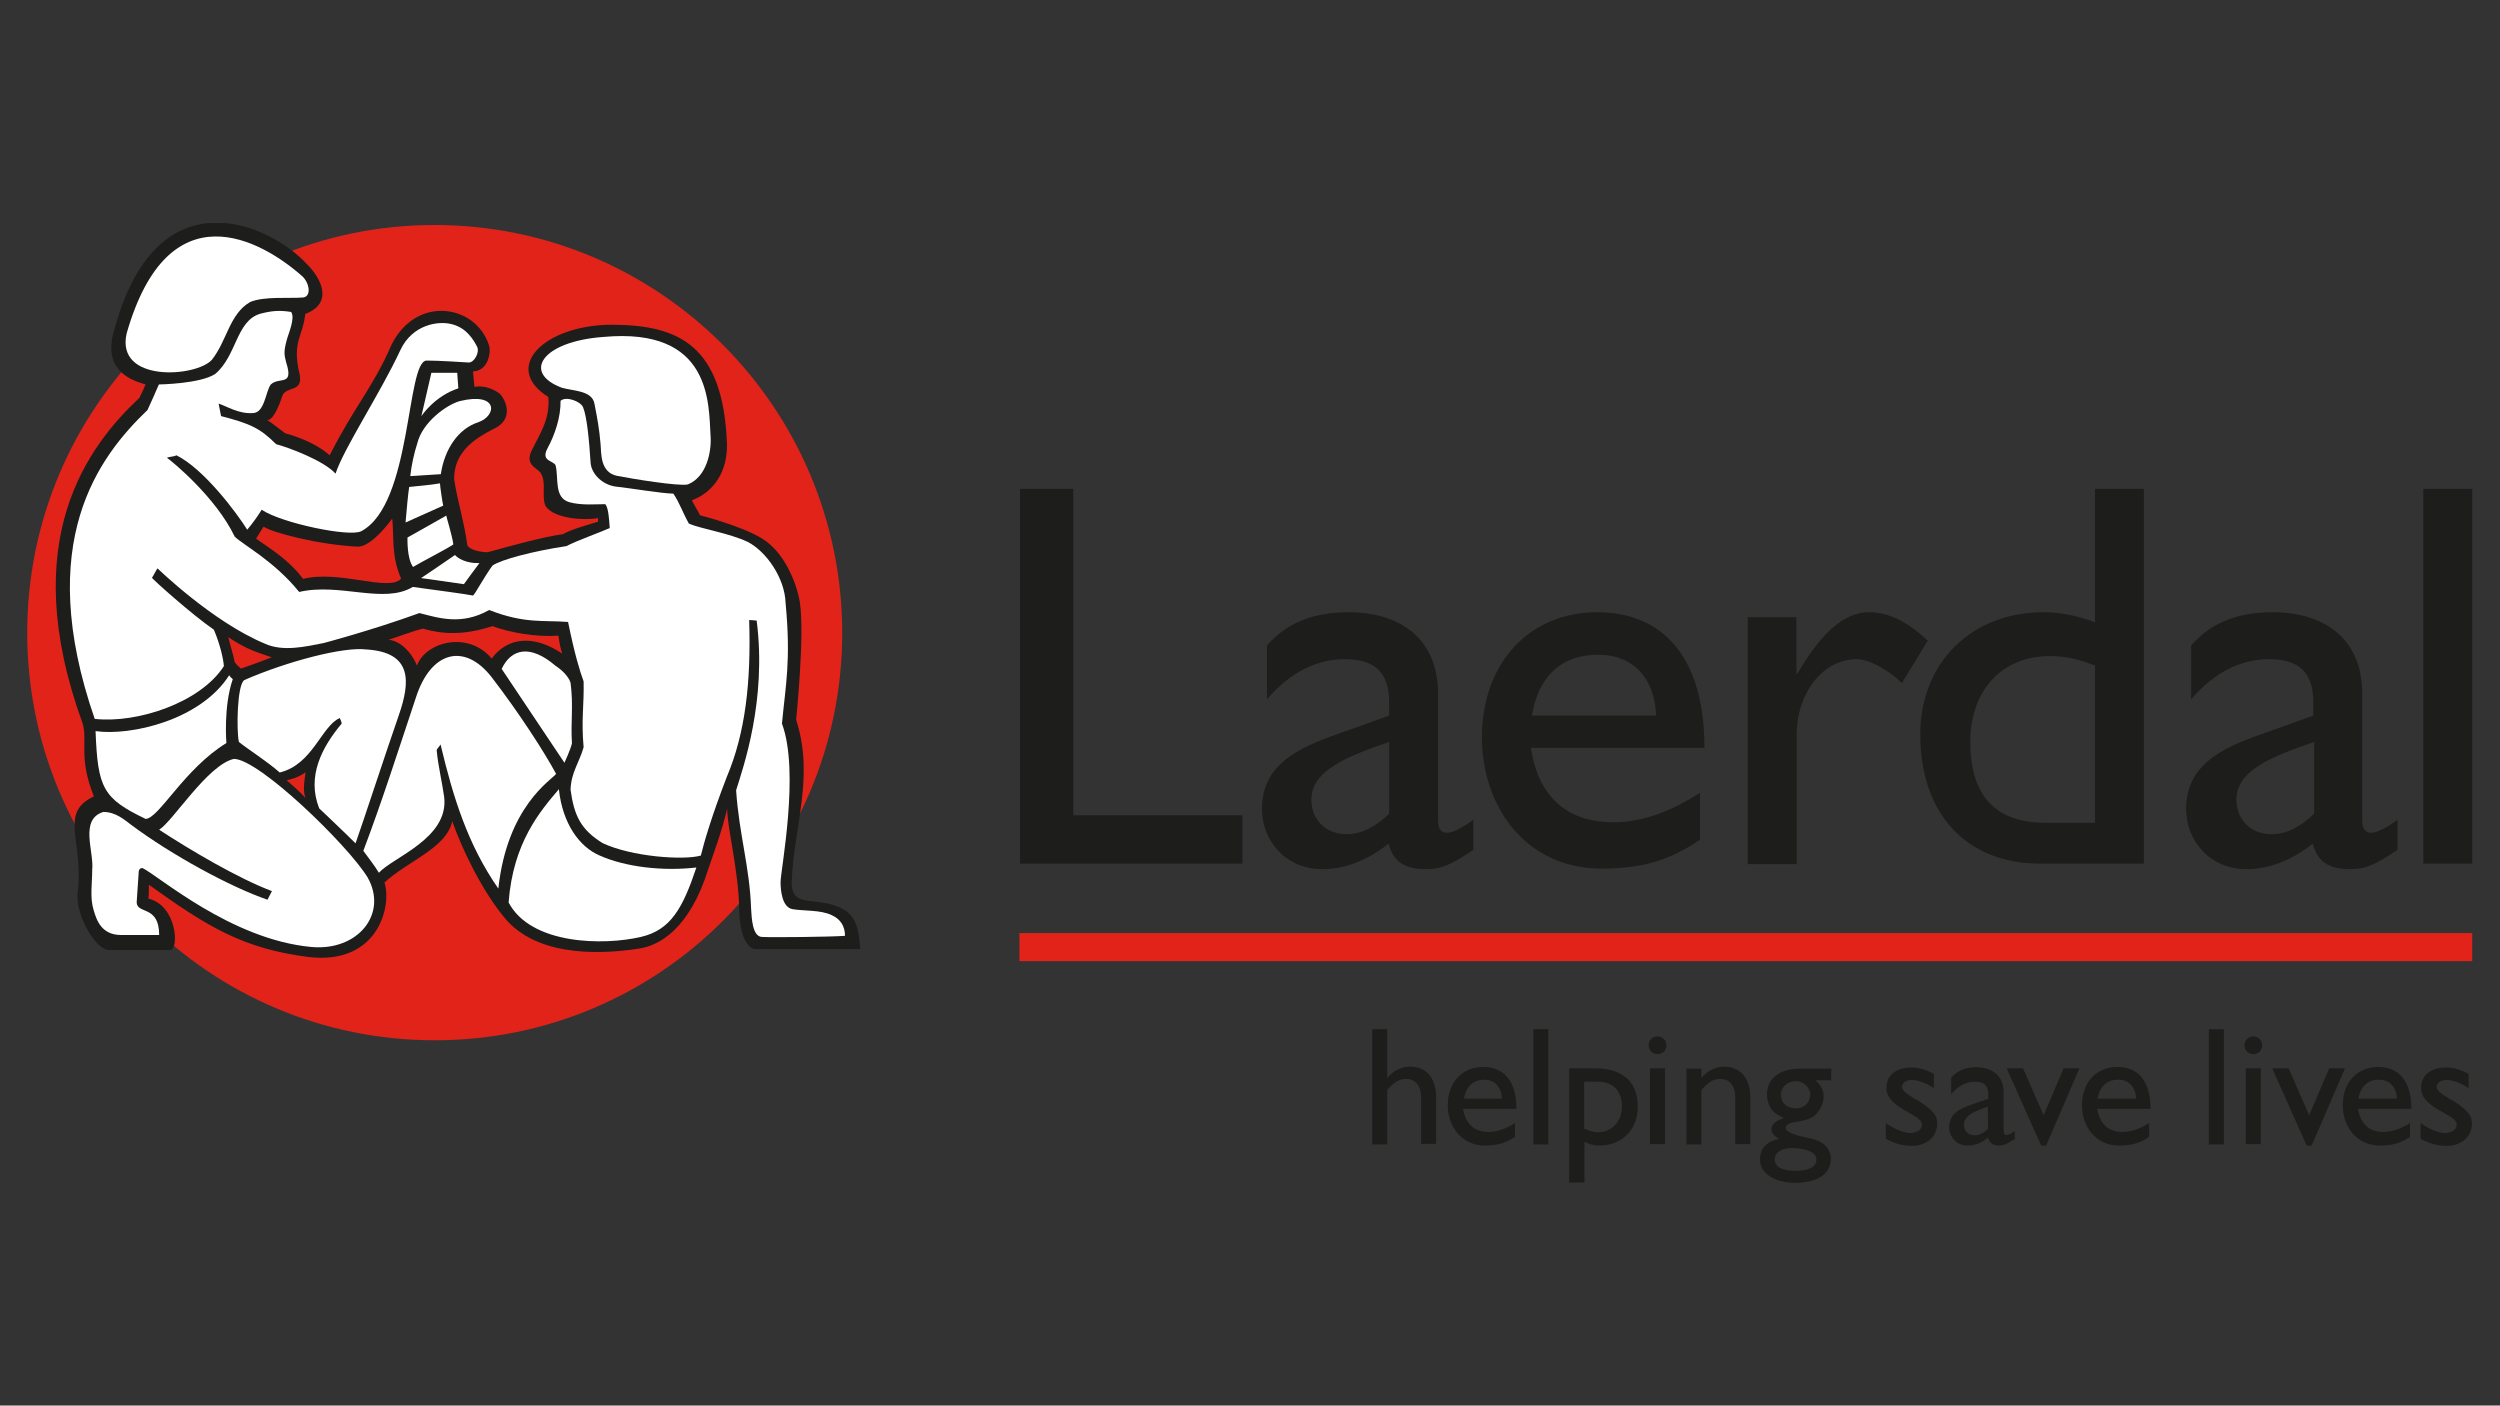 <?xml version="1.0" encoding="utf-8"?>
<!-- Generator: Adobe Illustrator 26.5.0, SVG Export Plug-In . SVG Version: 6.00 Build 0)  -->
<svg version="1.1" xmlns="http://www.w3.org/2000/svg" xmlns:xlink="http://www.w3.org/1999/xlink" x="0px" y="0px"
	 viewBox="0 0 900 506" style="enable-background:new 0 0 900 506;" xml:space="preserve">
<rect x="0" y="0" width="900" height="506" fill="#333333" stroke="none"/>
<style type="text/css">
	.st0{clip-path:url(#SVGID_00000070099674753062217180000016927192800799005320_);fill:#1B3281;}
	.st1{fill-rule:evenodd;clip-rule:evenodd;fill:#12ABDB;}
	.st2{fill-rule:evenodd;clip-rule:evenodd;fill:#0070AD;}
	.st3{fill:#304E69;}
	.st4{fill:#1C9DD4;}
	.st5{fill:none;}
	.st6{fill:#00563F;}
	.st7{fill:#27509B;}
	.st8{fill:#FFFFFF;}
	.st9{fill:#183964;}
	.st10{fill:#EEB111;}
	.st11{fill:#231F20;}
	.st12{fill:#ED1C2E;}
	.st13{fill:#CCCCCC;}
	.st14{fill-rule:evenodd;clip-rule:evenodd;fill:#0061A9;}
	.st15{fill-rule:evenodd;clip-rule:evenodd;fill:#FFE822;}
	.st16{fill-rule:evenodd;clip-rule:evenodd;fill:#FFFFFF;}
	.st17{fill-rule:evenodd;clip-rule:evenodd;fill:#040506;}
	.st18{fill:#142559;}
	.st19{fill:#E00025;}
	.st20{fill:#006680;}
	.st21{fill:#005EAD;}
	.st22{fill:#001E50;}
	.st23{fill:#E30613;}
	.st24{fill:#6EC2B3;}
	.st25{fill:#F26724;}
	.st26{fill:#12100B;}
	.st27{fill:#254A9A;}
	.st28{fill:url(#path2982_00000026859299757421748580000003775232490806897549_);}
	.st29{fill:#E01D22;}
	.st30{fill:#337993;}
	.st31{fill:#81A4AB;}
	.st32{fill:none;stroke:#81A4AB;stroke-width:1.5;stroke-miterlimit:10;}
	.st33{fill:none;stroke:#337993;stroke-width:1.5;stroke-miterlimit:10;}
	.st34{fill:#004554;}
	.st35{fill:#C4C31E;}
	.st36{fill:#181716;}
	.st37{clip-path:url(#SVGID_00000157303059490955140160000003119789337845186736_);}
	.st38{clip-path:url(#SVGID_00000151545044068173815310000001701204494762288780_);}
	.st39{fill:#004494;}
	.st40{fill:#69AAC7;}
	.st41{fill:#50AE2F;}
	.st42{fill:#72C6A5;}
	.st43{fill:#006892;}
	.st44{fill:#E51202;}
	.st45{fill:#1D1C20;}
	.st46{fill:#F47D30;}
	.st47{fill:#555658;}
	.st48{fill:#569BBE;}
	.st49{fill:#0099DE;}
	.st50{fill:#007EC1;}
	.st51{fill:#00406E;}
	.st52{fill:#001836;}
	.st53{fill:#3E3D40;}
	.st54{fill-rule:evenodd;clip-rule:evenodd;}
	.st55{fill-rule:evenodd;clip-rule:evenodd;fill:#2C53A0;}
	.st56{opacity:0.7;}
	.st57{clip-path:url(#SVGID_00000000208649766845053850000017562864698605560987_);}
	.st58{clip-path:url(#SVGID_00000011747683187669413070000015742441420797554053_);}
	.st59{clip-path:url(#SVGID_00000061434284285337460710000008200553399641058725_);}
	.st60{clip-path:url(#SVGID_00000092428616653729275800000004562444756242992827_);}
	.st61{fill:#76BF43;}
	.st62{fill:#FFF100;}
	.st63{fill:#CE1F36;}
	.st64{fill:#283877;}
	.st65{fill:#19458F;}
	.st66{fill:#EB172B;}
	.st67{fill:#C4053B;}
	.st68{fill:#00008F;}
	.st69{fill:#FF1721;}
	.st70{fill:#003399;}
	.st71{fill:url(#SVGID_00000018194562214266197990000007385933628016236710_);}
	.st72{fill:url(#SVGID_00000096763326139555540810000003101210086849811623_);}
	.st73{fill:url(#SVGID_00000157274390262212407490000013665510265628129699_);}
	.st74{fill:url(#SVGID_00000079487303321370343570000000627068316525459090_);}
	.st75{fill:url(#SVGID_00000103250005585036315950000007852473906758697129_);}
	.st76{fill:url(#SVGID_00000137109966130695631800000013369957055673016251_);}
	.st77{fill:#FFD400;}
	.st78{fill:#4C3E3D;}
	.st79{fill:#C4D600;}
	.st80{fill:#84BD00;}
	.st81{fill:#00AE53;}
	.st82{fill:#006341;}
	.st83{fill:#00874E;}
	.st84{fill:#070E57;}
	.st85{fill:#35A754;}
	.st86{fill:#F8B400;}
	.st87{fill:#86C440;}
	.st88{fill:#808084;}
	.st89{fill:#BEC0C2;}
	.st90{fill:#005366;}
	.st91{fill:#FFBA3A;}
	.st92{fill:url(#SVGID_00000041277140773297311510000014873539318510022063_);}
	.st93{fill:url(#SVGID_00000000189215096808634420000010413385596895296655_);}
	.st94{fill:url(#SVGID_00000094607829092237713140000016607549217104359083_);}
	.st95{clip-path:url(#SVGID_00000105418632788630088530000014603142700476404908_);}
	
		.st96{clip-path:url(#SVGID_00000069379857200502781960000011160757094863517325_);fill:url(#SVGID_00000061466261814653375410000017382591532385315007_);}
	.st97{fill:url(#SVGID_00000075841334225766158730000013202114774189275551_);}
	.st98{fill:url(#SVGID_00000029029948338340724280000009448235706596430782_);}
	.st99{clip-path:url(#SVGID_00000038378760672485280700000012626008959475141041_);}
	
		.st100{clip-path:url(#SVGID_00000180366154653268734280000003233865443430470055_);fill:url(#SVGID_00000060711312916703097370000008533194882038214827_);}
	.st101{fill:url(#SVGID_00000119836482647398687010000002809349722821692834_);}
	.st102{fill:url(#SVGID_00000008109372472968804850000013083191082137065393_);}
	.st103{fill:url(#SVGID_00000146491062291930613550000018370650682462796196_);}
	.st104{fill:url(#SVGID_00000023983793442252564100000001046949177643378110_);}
	.st105{fill:url(#SVGID_00000126323125872827391910000003405770884822376891_);}
	.st106{fill:#FFD100;}
	.st107{fill:#212721;}
	.st108{fill:#39A8E5;}
	.st109{fill:#164194;}
	.st110{fill:#212D5D;}
	.st111{fill:#322D2D;}
	.st112{fill-rule:evenodd;clip-rule:evenodd;fill:#322D2D;}
	.st113{clip-path:url(#SVGID_00000153668757321172304660000016946723555738513823_);fill:#E2231A;}
	.st114{fill:#1D1D1B;}
	.st115{clip-path:url(#SVGID_00000068659600023851763080000006839096813438025877_);fill:#1D1D1B;}
	.st116{clip-path:url(#SVGID_00000114049198018987279870000014472279200806506922_);fill:#1D1D1B;}
	.st117{clip-path:url(#SVGID_00000145771341604980054860000017187612074941658781_);fill:#E2231A;}
	.st118{clip-path:url(#SVGID_00000150095600050494748390000005250259143896455071_);fill:#1D1D1B;}
	.st119{clip-path:url(#SVGID_00000085934994617080890250000009610194441223038889_);fill:#FFFFFF;}
	.st120{fill:#E2E3E4;}
	.st121{fill:#00689D;}
	.st122{fill:#58595B;}
	.st123{fill-rule:evenodd;clip-rule:evenodd;fill:#58595B;}
	.st124{fill:#0078BF;}
	.st125{fill:#00843D;}
	.st126{fill:#4B4B45;}
	.st127{fill:#E3731C;}
	.st128{fill:#E669A2;}
	.st129{fill:#F3BC87;}
	.st130{fill:#EE9C34;}
	.st131{fill:#F3BE26;}
	.st132{fill:#DB4E18;}
	.st133{fill:#E88C14;}
	.st134{fill:#D1390D;}
	.st135{fill:#D85604;}
	.st136{fill:#C22303;}
	.st137{fill:#C14303;}
	.st138{fill:#AD1B02;}
	.st139{clip-path:url(#SVGID_00000116233801811244271320000001578277460168259987_);}
	.st140{clip-path:url(#SVGID_00000163775342912006287390000018126828346372742818_);fill:#00A6CA;}
	.st141{clip-path:url(#SVGID_00000133510324082739995040000009708563095226334342_);fill:#24274D;}
	.st142{clip-path:url(#SVGID_00000043431930305914530630000013507971522172471710_);fill:#24274D;}
	.st143{clip-path:url(#SVGID_00000101074418990976894760000014875361790709595537_);fill:#24274D;}
	.st144{clip-path:url(#SVGID_00000167366817482778249760000003441194391871222448_);fill:#24274D;}
	.st145{clip-path:url(#SVGID_00000146467615569120256390000005608035970246522551_);fill:#24274D;}
	.st146{clip-path:url(#SVGID_00000174595081906440188210000015154311678801672065_);fill:#24274D;}
	.st147{clip-path:url(#SVGID_00000129187843853507470200000007283909144963468688_);fill:#00A6CA;}
	.st148{fill:#6390B1;}
	.st149{fill:#002F5F;}
	.st150{fill:#4C575D;}
	.st151{fill:#C10A27;}
	.st152{fill:#E16A03;}
	.st153{fill:#95C11F;}
	.st154{fill:#0067A4;}
	.st155{fill:#463378;}
	.st156{fill:#28297D;}
	.st157{fill:#5B6971;}
	.st158{fill:#8F7332;}
	.st159{fill:#333333;}
	.st160{clip-path:url(#SVGID_00000125579639252388838690000005277399388606612900_);fill:#FEC5E4;}
	.st161{clip-path:url(#SVGID_00000125579639252388838690000005277399388606612900_);fill:#FEC4E5;}
	.st162{clip-path:url(#SVGID_00000125579639252388838690000005277399388606612900_);fill:#FEC3E6;}
	.st163{clip-path:url(#SVGID_00000125579639252388838690000005277399388606612900_);fill:#FEC2E7;}
	.st164{clip-path:url(#SVGID_00000125579639252388838690000005277399388606612900_);fill:#FDC3E7;}
	.st165{clip-path:url(#SVGID_00000125579639252388838690000005277399388606612900_);fill:#FCC3E8;}
	.st166{clip-path:url(#SVGID_00000125579639252388838690000005277399388606612900_);fill:#FBC4E8;}
	.st167{clip-path:url(#SVGID_00000125579639252388838690000005277399388606612900_);fill:#FAC5E9;}
	.st168{clip-path:url(#SVGID_00000125579639252388838690000005277399388606612900_);fill:#F9C6E9;}
	.st169{clip-path:url(#SVGID_00000125579639252388838690000005277399388606612900_);fill:#F8C6EA;}
	.st170{clip-path:url(#SVGID_00000125579639252388838690000005277399388606612900_);fill:#F7C7EA;}
	.st171{clip-path:url(#SVGID_00000125579639252388838690000005277399388606612900_);fill:#F6C8EB;}
	.st172{clip-path:url(#SVGID_00000125579639252388838690000005277399388606612900_);fill:#F5C8EB;}
	.st173{clip-path:url(#SVGID_00000125579639252388838690000005277399388606612900_);fill:#F4C9EC;}
	.st174{clip-path:url(#SVGID_00000125579639252388838690000005277399388606612900_);fill:#F3CAEC;}
	.st175{clip-path:url(#SVGID_00000125579639252388838690000005277399388606612900_);fill:#F2CBED;}
	.st176{clip-path:url(#SVGID_00000125579639252388838690000005277399388606612900_);fill:#F1CBED;}
	.st177{clip-path:url(#SVGID_00000125579639252388838690000005277399388606612900_);fill:#F0CCED;}
	.st178{clip-path:url(#SVGID_00000125579639252388838690000005277399388606612900_);fill:#EFCDEE;}
	.st179{clip-path:url(#SVGID_00000125579639252388838690000005277399388606612900_);fill:#EECDEE;}
	.st180{clip-path:url(#SVGID_00000125579639252388838690000005277399388606612900_);fill:#EDCEEF;}
	.st181{clip-path:url(#SVGID_00000125579639252388838690000005277399388606612900_);fill:#ECCFEF;}
	.st182{clip-path:url(#SVGID_00000125579639252388838690000005277399388606612900_);fill:#EBD0F0;}
	.st183{clip-path:url(#SVGID_00000125579639252388838690000005277399388606612900_);fill:#EAD0F0;}
	.st184{clip-path:url(#SVGID_00000125579639252388838690000005277399388606612900_);fill:#E9D1F1;}
	.st185{clip-path:url(#SVGID_00000125579639252388838690000005277399388606612900_);fill:#E8D2F1;}
	.st186{clip-path:url(#SVGID_00000125579639252388838690000005277399388606612900_);fill:#E7D2F2;}
	.st187{clip-path:url(#SVGID_00000125579639252388838690000005277399388606612900_);fill:#E6D3F2;}
	.st188{clip-path:url(#SVGID_00000125579639252388838690000005277399388606612900_);fill:#E5D4F3;}
	.st189{clip-path:url(#SVGID_00000125579639252388838690000005277399388606612900_);fill:#E4D5F3;}
	.st190{clip-path:url(#SVGID_00000125579639252388838690000005277399388606612900_);fill:#E2D5F3;}
	.st191{clip-path:url(#SVGID_00000125579639252388838690000005277399388606612900_);fill:#E1D6F4;}
	.st192{clip-path:url(#SVGID_00000125579639252388838690000005277399388606612900_);fill:#E0D7F4;}
	.st193{clip-path:url(#SVGID_00000125579639252388838690000005277399388606612900_);fill:#DFD7F5;}
	.st194{clip-path:url(#SVGID_00000125579639252388838690000005277399388606612900_);fill:#DED8F5;}
	.st195{clip-path:url(#SVGID_00000125579639252388838690000005277399388606612900_);fill:#DDD9F6;}
	.st196{clip-path:url(#SVGID_00000125579639252388838690000005277399388606612900_);fill:#DCD9F6;}
	.st197{clip-path:url(#SVGID_00000125579639252388838690000005277399388606612900_);fill:#DBDAF7;}
	.st198{clip-path:url(#SVGID_00000125579639252388838690000005277399388606612900_);fill:#DADBF7;}
	.st199{clip-path:url(#SVGID_00000125579639252388838690000005277399388606612900_);fill:#D9DCF8;}
	.st200{clip-path:url(#SVGID_00000125579639252388838690000005277399388606612900_);fill:#D8DCF8;}
	.st201{clip-path:url(#SVGID_00000125579639252388838690000005277399388606612900_);fill:#D7DDF9;}
	.st202{clip-path:url(#SVGID_00000125579639252388838690000005277399388606612900_);fill:#D6DEF9;}
	.st203{clip-path:url(#SVGID_00000125579639252388838690000005277399388606612900_);fill:#D5DEF9;}
	.st204{clip-path:url(#SVGID_00000125579639252388838690000005277399388606612900_);fill:#D4DFFA;}
	.st205{clip-path:url(#SVGID_00000125579639252388838690000005277399388606612900_);fill:#D3E0FA;}
	.st206{clip-path:url(#SVGID_00000125579639252388838690000005277399388606612900_);fill:#D2E1FB;}
	.st207{clip-path:url(#SVGID_00000125579639252388838690000005277399388606612900_);fill:#D1E1FB;}
	.st208{clip-path:url(#SVGID_00000125579639252388838690000005277399388606612900_);fill:#D0E2FC;}
	.st209{clip-path:url(#SVGID_00000125579639252388838690000005277399388606612900_);fill:#CFE3FC;}
	.st210{clip-path:url(#SVGID_00000125579639252388838690000005277399388606612900_);fill:#CEE3FD;}
	.st211{clip-path:url(#SVGID_00000125579639252388838690000005277399388606612900_);fill:#CDE4FD;}
	.st212{clip-path:url(#SVGID_00000125579639252388838690000005277399388606612900_);fill:#CCE5FE;}
	.st213{clip-path:url(#SVGID_00000125579639252388838690000005277399388606612900_);fill:#CBE6FE;}
	.st214{clip-path:url(#SVGID_00000125579639252388838690000005277399388606612900_);fill:#CAE6FF;}
	.st215{clip-path:url(#SVGID_00000125579639252388838690000005277399388606612900_);fill:#C9E7FF;}
	.st216{clip-path:url(#SVGID_00000125579639252388838690000005277399388606612900_);fill:#C8E7FF;}
	.st217{clip-path:url(#SVGID_00000125579639252388838690000005277399388606612900_);fill:#C7E8FF;}
	.st218{clip-path:url(#SVGID_00000125579639252388838690000005277399388606612900_);fill:#C6E8FF;}
	.st219{clip-path:url(#SVGID_00000125579639252388838690000005277399388606612900_);fill:#C5E8FE;}
	.st220{clip-path:url(#SVGID_00000125579639252388838690000005277399388606612900_);fill:#C4E9FE;}
	.st221{clip-path:url(#SVGID_00000125579639252388838690000005277399388606612900_);fill:#C3E9FE;}
	.st222{clip-path:url(#SVGID_00000125579639252388838690000005277399388606612900_);fill:#C2E9FE;}
	.st223{clip-path:url(#SVGID_00000125579639252388838690000005277399388606612900_);fill:#C1EAFE;}
	.st224{clip-path:url(#SVGID_00000125579639252388838690000005277399388606612900_);fill:#C0EAFE;}
	.st225{clip-path:url(#SVGID_00000125579639252388838690000005277399388606612900_);fill:#BFEAFD;}
	.st226{clip-path:url(#SVGID_00000125579639252388838690000005277399388606612900_);fill:#BEEBFD;}
	.st227{clip-path:url(#SVGID_00000125579639252388838690000005277399388606612900_);fill:#BDEBFD;}
	.st228{clip-path:url(#SVGID_00000125579639252388838690000005277399388606612900_);fill:#BCECFD;}
	.st229{clip-path:url(#SVGID_00000125579639252388838690000005277399388606612900_);fill:#BBECFD;}
	.st230{clip-path:url(#SVGID_00000125579639252388838690000005277399388606612900_);fill:#BAECFD;}
	.st231{clip-path:url(#SVGID_00000125579639252388838690000005277399388606612900_);fill:#B9EDFC;}
	.st232{clip-path:url(#SVGID_00000125579639252388838690000005277399388606612900_);fill:#B8EDFC;}
	.st233{clip-path:url(#SVGID_00000125579639252388838690000005277399388606612900_);fill:#B7EDFC;}
	.st234{clip-path:url(#SVGID_00000125579639252388838690000005277399388606612900_);fill:#B6EEFC;}
	.st235{clip-path:url(#SVGID_00000125579639252388838690000005277399388606612900_);fill:#B5EEFC;}
	.st236{clip-path:url(#SVGID_00000125579639252388838690000005277399388606612900_);fill:#B4EEFC;}
	.st237{clip-path:url(#SVGID_00000125579639252388838690000005277399388606612900_);fill:#B3EFFB;}
	.st238{clip-path:url(#SVGID_00000125579639252388838690000005277399388606612900_);fill:#B2EFFB;}
	.st239{clip-path:url(#SVGID_00000125579639252388838690000005277399388606612900_);fill:#B1EFFB;}
	.st240{clip-path:url(#SVGID_00000125579639252388838690000005277399388606612900_);fill:#B0F0FB;}
	.st241{clip-path:url(#SVGID_00000125579639252388838690000005277399388606612900_);fill:#AFF0FB;}
	.st242{clip-path:url(#SVGID_00000125579639252388838690000005277399388606612900_);fill:#AEF0FB;}
	.st243{clip-path:url(#SVGID_00000125579639252388838690000005277399388606612900_);fill:#ADF1FA;}
	.st244{clip-path:url(#SVGID_00000125579639252388838690000005277399388606612900_);fill:#ACF1FA;}
	.st245{clip-path:url(#SVGID_00000125579639252388838690000005277399388606612900_);fill:#ABF1FA;}
	.st246{clip-path:url(#SVGID_00000125579639252388838690000005277399388606612900_);fill:#AAF2FA;}
	.st247{clip-path:url(#SVGID_00000125579639252388838690000005277399388606612900_);fill:#A9F2FA;}
	.st248{clip-path:url(#SVGID_00000125579639252388838690000005277399388606612900_);fill:#A8F3FA;}
	.st249{clip-path:url(#SVGID_00000125579639252388838690000005277399388606612900_);fill:#A6F3F9;}
	.st250{clip-path:url(#SVGID_00000125579639252388838690000005277399388606612900_);fill:#A5F3F9;}
	.st251{clip-path:url(#SVGID_00000125579639252388838690000005277399388606612900_);fill:#A4F4F9;}
	.st252{clip-path:url(#SVGID_00000125579639252388838690000005277399388606612900_);fill:#A3F4F9;}
	.st253{clip-path:url(#SVGID_00000125579639252388838690000005277399388606612900_);fill:#A2F4F9;}
	.st254{clip-path:url(#SVGID_00000125579639252388838690000005277399388606612900_);fill:#A1F5F9;}
	.st255{clip-path:url(#SVGID_00000125579639252388838690000005277399388606612900_);fill:#A0F5F8;}
	.st256{clip-path:url(#SVGID_00000125579639252388838690000005277399388606612900_);fill:#9FF5F8;}
	.st257{clip-path:url(#SVGID_00000125579639252388838690000005277399388606612900_);fill:#9EF6F8;}
	.st258{clip-path:url(#SVGID_00000125579639252388838690000005277399388606612900_);fill:#9DF6F8;}
	.st259{clip-path:url(#SVGID_00000125579639252388838690000005277399388606612900_);fill:#9CF6F8;}
	.st260{clip-path:url(#SVGID_00000125579639252388838690000005277399388606612900_);fill:#9BF7F8;}
	.st261{clip-path:url(#SVGID_00000125579639252388838690000005277399388606612900_);fill:#9AF7F7;}
	.st262{clip-path:url(#SVGID_00000125579639252388838690000005277399388606612900_);fill:#99F7F7;}
	.st263{clip-path:url(#SVGID_00000125579639252388838690000005277399388606612900_);fill:#98F8F7;}
	.st264{clip-path:url(#SVGID_00000125579639252388838690000005277399388606612900_);fill:#97F8F7;}
	.st265{clip-path:url(#SVGID_00000125579639252388838690000005277399388606612900_);fill:#96F8F7;}
	.st266{clip-path:url(#SVGID_00000125579639252388838690000005277399388606612900_);fill:#95F9F7;}
	.st267{clip-path:url(#SVGID_00000125579639252388838690000005277399388606612900_);fill:#94F9F6;}
	.st268{clip-path:url(#SVGID_00000125579639252388838690000005277399388606612900_);fill:#93F9F6;}
	.st269{clip-path:url(#SVGID_00000125579639252388838690000005277399388606612900_);fill:#92FAF6;}
	.st270{clip-path:url(#SVGID_00000125579639252388838690000005277399388606612900_);fill:#91FAF6;}
	.st271{clip-path:url(#SVGID_00000125579639252388838690000005277399388606612900_);fill:#90FBF6;}
	.st272{clip-path:url(#SVGID_00000125579639252388838690000005277399388606612900_);fill:#8FFBF6;}
	.st273{clip-path:url(#SVGID_00000125579639252388838690000005277399388606612900_);fill:#8EFBF5;}
	.st274{clip-path:url(#SVGID_00000125579639252388838690000005277399388606612900_);fill:#8DFCF5;}
	.st275{clip-path:url(#SVGID_00000099663345435787547960000010562628411071372463_);fill:#FFE2CD;}
	.st276{clip-path:url(#SVGID_00000099663345435787547960000010562628411071372463_);fill:#FFE1CE;}
	.st277{clip-path:url(#SVGID_00000099663345435787547960000010562628411071372463_);fill:#FFE0CF;}
	.st278{clip-path:url(#SVGID_00000099663345435787547960000010562628411071372463_);fill:#FFDFD0;}
	.st279{clip-path:url(#SVGID_00000099663345435787547960000010562628411071372463_);fill:#FFDED0;}
	.st280{clip-path:url(#SVGID_00000099663345435787547960000010562628411071372463_);fill:#FFDDD1;}
	.st281{clip-path:url(#SVGID_00000099663345435787547960000010562628411071372463_);fill:#FFDCD2;}
	.st282{clip-path:url(#SVGID_00000099663345435787547960000010562628411071372463_);fill:#FFDBD3;}
	.st283{clip-path:url(#SVGID_00000099663345435787547960000010562628411071372463_);fill:#FFDAD4;}
	.st284{clip-path:url(#SVGID_00000099663345435787547960000010562628411071372463_);fill:#FFD9D5;}
	.st285{clip-path:url(#SVGID_00000099663345435787547960000010562628411071372463_);fill:#FFD8D5;}
	.st286{clip-path:url(#SVGID_00000099663345435787547960000010562628411071372463_);fill:#FFD7D6;}
	.st287{clip-path:url(#SVGID_00000099663345435787547960000010562628411071372463_);fill:#FFD6D7;}
	.st288{clip-path:url(#SVGID_00000099663345435787547960000010562628411071372463_);fill:#FFD5D8;}
	.st289{clip-path:url(#SVGID_00000099663345435787547960000010562628411071372463_);fill:#FFD4D9;}
	.st290{clip-path:url(#SVGID_00000099663345435787547960000010562628411071372463_);fill:#FFD3DA;}
	.st291{clip-path:url(#SVGID_00000099663345435787547960000010562628411071372463_);fill:#FED1DA;}
	.st292{clip-path:url(#SVGID_00000099663345435787547960000010562628411071372463_);fill:#FED0DB;}
	.st293{clip-path:url(#SVGID_00000099663345435787547960000010562628411071372463_);fill:#FECFDC;}
	.st294{clip-path:url(#SVGID_00000099663345435787547960000010562628411071372463_);fill:#FECEDD;}
	.st295{clip-path:url(#SVGID_00000099663345435787547960000010562628411071372463_);fill:#FECDDE;}
	.st296{clip-path:url(#SVGID_00000099663345435787547960000010562628411071372463_);fill:#FECCDF;}
	.st297{clip-path:url(#SVGID_00000099663345435787547960000010562628411071372463_);fill:#FECBDF;}
	.st298{clip-path:url(#SVGID_00000099663345435787547960000010562628411071372463_);fill:#FECAE0;}
	.st299{clip-path:url(#SVGID_00000099663345435787547960000010562628411071372463_);fill:#FEC9E1;}
	.st300{clip-path:url(#SVGID_00000099663345435787547960000010562628411071372463_);fill:#FEC8E2;}
	.st301{clip-path:url(#SVGID_00000099663345435787547960000010562628411071372463_);fill:#FEC7E3;}
	.st302{clip-path:url(#SVGID_00000099663345435787547960000010562628411071372463_);fill:#FEC6E4;}
	.st303{clip-path:url(#SVGID_00000099663345435787547960000010562628411071372463_);fill:#FEC5E4;}
	.st304{clip-path:url(#SVGID_00000099663345435787547960000010562628411071372463_);fill:#FEC4E5;}
	.st305{clip-path:url(#SVGID_00000099663345435787547960000010562628411071372463_);fill:#FEC3E6;}
	.st306{clip-path:url(#SVGID_00000099663345435787547960000010562628411071372463_);fill:#FEC2E7;}
	.st307{clip-path:url(#SVGID_00000099663345435787547960000010562628411071372463_);fill:#FDC3E7;}
	.st308{clip-path:url(#SVGID_00000099663345435787547960000010562628411071372463_);fill:#FCC3E8;}
	.st309{clip-path:url(#SVGID_00000099663345435787547960000010562628411071372463_);fill:#FBC4E8;}
	.st310{clip-path:url(#SVGID_00000099663345435787547960000010562628411071372463_);fill:#FAC5E9;}
	.st311{clip-path:url(#SVGID_00000099663345435787547960000010562628411071372463_);fill:#F9C6E9;}
	.st312{clip-path:url(#SVGID_00000099663345435787547960000010562628411071372463_);fill:#F8C6EA;}
	.st313{clip-path:url(#SVGID_00000099663345435787547960000010562628411071372463_);fill:#F7C7EA;}
	.st314{clip-path:url(#SVGID_00000099663345435787547960000010562628411071372463_);fill:#F6C8EB;}
	.st315{clip-path:url(#SVGID_00000099663345435787547960000010562628411071372463_);fill:#F5C8EB;}
	.st316{clip-path:url(#SVGID_00000099663345435787547960000010562628411071372463_);fill:#F4C9EC;}
	.st317{clip-path:url(#SVGID_00000099663345435787547960000010562628411071372463_);fill:#F3CAEC;}
	.st318{clip-path:url(#SVGID_00000099663345435787547960000010562628411071372463_);fill:#F2CBED;}
	.st319{clip-path:url(#SVGID_00000099663345435787547960000010562628411071372463_);fill:#F1CBED;}
	.st320{clip-path:url(#SVGID_00000099663345435787547960000010562628411071372463_);fill:#F0CCED;}
	.st321{clip-path:url(#SVGID_00000099663345435787547960000010562628411071372463_);fill:#EFCDEE;}
	.st322{clip-path:url(#SVGID_00000099663345435787547960000010562628411071372463_);fill:#EECDEE;}
	.st323{clip-path:url(#SVGID_00000099663345435787547960000010562628411071372463_);fill:#EDCEEF;}
	.st324{clip-path:url(#SVGID_00000099663345435787547960000010562628411071372463_);fill:#ECCFEF;}
	.st325{clip-path:url(#SVGID_00000099663345435787547960000010562628411071372463_);fill:#EBD0F0;}
	.st326{clip-path:url(#SVGID_00000099663345435787547960000010562628411071372463_);fill:#EAD0F0;}
	.st327{clip-path:url(#SVGID_00000099663345435787547960000010562628411071372463_);fill:#E9D1F1;}
	.st328{clip-path:url(#SVGID_00000099663345435787547960000010562628411071372463_);fill:#E8D2F1;}
	.st329{clip-path:url(#SVGID_00000099663345435787547960000010562628411071372463_);fill:#E7D2F2;}
	.st330{clip-path:url(#SVGID_00000099663345435787547960000010562628411071372463_);fill:#E6D3F2;}
	.st331{clip-path:url(#SVGID_00000099663345435787547960000010562628411071372463_);fill:#E5D4F3;}
	.st332{clip-path:url(#SVGID_00000099663345435787547960000010562628411071372463_);fill:#E4D5F3;}
	.st333{clip-path:url(#SVGID_00000099663345435787547960000010562628411071372463_);fill:#E2D5F3;}
	.st334{clip-path:url(#SVGID_00000099663345435787547960000010562628411071372463_);fill:#E1D6F4;}
	.st335{clip-path:url(#SVGID_00000099663345435787547960000010562628411071372463_);fill:#E0D7F4;}
	.st336{clip-path:url(#SVGID_00000099663345435787547960000010562628411071372463_);fill:#DFD7F5;}
	.st337{clip-path:url(#SVGID_00000099663345435787547960000010562628411071372463_);fill:#DED8F5;}
	.st338{clip-path:url(#SVGID_00000099663345435787547960000010562628411071372463_);fill:#DDD9F6;}
	.st339{clip-path:url(#SVGID_00000099663345435787547960000010562628411071372463_);fill:#DCD9F6;}
	.st340{clip-path:url(#SVGID_00000099663345435787547960000010562628411071372463_);fill:#DBDAF7;}
	.st341{clip-path:url(#SVGID_00000099663345435787547960000010562628411071372463_);fill:#DADBF7;}
	.st342{clip-path:url(#SVGID_00000099663345435787547960000010562628411071372463_);fill:#D9DCF8;}
	.st343{clip-path:url(#SVGID_00000099663345435787547960000010562628411071372463_);fill:#D8DCF8;}
	.st344{clip-path:url(#SVGID_00000099663345435787547960000010562628411071372463_);fill:#D7DDF9;}
	.st345{fill:#133A62;}
	.st346{fill:#25597E;}
	.st347{fill:#30698C;}
	.st348{fill:#3A7C9D;}
	.st349{fill:#4490B3;}
	.st350{fill:#1A496F;}
	.st351{fill:#5EBF97;}
	.st352{fill:#2A385A;}
	.st353{fill:#A32035;}
	.st354{fill:#636569;}
	.st355{fill-rule:evenodd;clip-rule:evenodd;fill:#636569;}
	.st356{fill:#336699;}
	.st357{fill:#FFCC33;}
	.st358{fill-rule:evenodd;clip-rule:evenodd;fill:#00509E;}
	.st359{fill-rule:evenodd;clip-rule:evenodd;fill:#FFEC00;}
	.st360{fill-rule:evenodd;clip-rule:evenodd;fill:#1B1918;}
	.st361{fill:#00509E;}
	.st362{fill:#007DC5;}
	.st363{fill:url(#SVGID_00000000214689626414212550000005533090541015923332_);}
	.st364{fill:url(#SVGID_00000177463621859419644560000015144817277213005479_);}
	.st365{fill:url(#SVGID_00000099628306336109988980000015033386641999410856_);}
	.st366{fill:url(#SVGID_00000134933899669525198630000000862229429613771410_);}
	.st367{fill:url(#SVGID_00000150792102099331175920000004698447977811517070_);}
	.st368{fill:url(#SVGID_00000071555267054449194870000010401117424543304344_);}
	.st369{fill:url(#SVGID_00000091720397228827462170000016755932559585689500_);}
	.st370{fill:url(#SVGID_00000117653710149700108920000013966838259059309238_);}
	.st371{fill:url(#SVGID_00000105412508033576170210000010865990127721353404_);}
	.st372{fill:#243E86;}
	.st373{fill:#A100FF;}
	.st374{fill:#E11937;}
	.st375{fill:#EF008E;}
	.st376{fill:#2A4C87;}
	.st377{fill:#2E4E88;}
	.st378{fill:#1F3D70;}
	.st379{fill:#194C88;}
	.st380{fill:#3468A3;}
	.st381{fill:#4C8DCB;}
	.st382{fill:#3498B3;}
	.st383{fill:#0AA496;}
	.st384{fill:#00AA75;}
	.st385{fill:#4FBA6A;}
	.st386{fill:#7EC45F;}
	.st387{fill:#4C609B;}
	.st388{fill:#54669F;}
	.st389{fill:#746FA7;}
	.st390{fill:#99558E;}
	.st391{fill:#AF3379;}
	.st392{fill:#BE266A;}
	.st393{fill:#D4525C;}
	.st394{fill:#E0654F;}
	.st395{fill:#F57F2A;}
	.st396{fill:#F89828;}
	.st397{fill:#FEC127;}
	.st398{fill:#FED627;}
	.st399{fill:#351A55;}
	.st400{fill:#778D8D;}
	.st401{fill:#545451;}
	.st402{fill:#00AA9B;}
	.st403{fill:#232D4B;}
	.st404{fill:#86BC25;}
	.st405{fill:#005172;}
	.st406{fill:#3095B4;}
	.st407{fill:#5DC2BF;}
	.st408{fill:#1B1819;}
	.st409{fill:#02A3A3;}
	.st410{fill:#00101D;}
	.st411{fill:#00C43C;}
	.st412{fill:#4A4A49;}
	.st413{fill-rule:evenodd;clip-rule:evenodd;fill:#007CB6;}
	.st414{fill-rule:evenodd;clip-rule:evenodd;fill:#1F272E;}
	.st415{fill:#0072AF;}
	.st416{fill:#00467F;}
	.st417{fill:#F4C200;}
	.st418{fill:#B5007C;}
	.st419{fill:#C7D100;}
	.st420{fill:#E85911;}
	.st421{fill:#595194;}
	.st422{fill:#059BD2;}
	.st423{fill-rule:evenodd;clip-rule:evenodd;fill:#FC6600;}
	.st424{fill:#FC6600;}
	.st425{fill:#ED1A3B;}
	.st426{fill-rule:evenodd;clip-rule:evenodd;fill:#ED1A3B;}
	.st427{fill:#FF0000;}
	.st428{clip-path:url(#SVGID_00000103253813679223663310000007513563381164286887_);}
	.st429{fill:#EAAA00;}
	.st430{fill:#9D2235;}
	.st431{clip-path:url(#SVGID_00000067204624010417313970000007444122422039031209_);}
	.st432{fill:#FFC233;}
	.st433{fill:#C40E3E;}
	.st434{clip-path:url(#SVGID_00000145019796770344320340000011910517423628546439_);}
	.st435{fill:#ED1C24;}
	.st436{fill:#B20D35;}
	.st437{fill:#F5970F;}
	.st438{fill:#59585A;}
	.st439{fill:#B1B2B4;}
	.st440{fill:#003DA6;}
	.st441{fill:#007FA9;}
	.st442{fill:#FFB71B;}
	.st443{fill-rule:evenodd;clip-rule:evenodd;fill:#107ACA;}
	.st444{fill:#107ACA;}
	.st445{fill:#4181D0;}
	.st446{opacity:0.55;fill:url(#SVGID_00000023998035257262191120000010136188866917905849_);enable-background:new    ;}
	.st447{fill:#FDE100;}
	.st448{fill-rule:evenodd;clip-rule:evenodd;fill:#003882;}
	.st449{fill-rule:evenodd;clip-rule:evenodd;fill:#002364;}
	.st450{fill-rule:evenodd;clip-rule:evenodd;fill:#D70064;}
	.st451{fill-rule:evenodd;clip-rule:evenodd;fill:#00B4AA;}
	.st452{fill:#E86F2A;}
	.st453{fill:#2370B8;}
	.st454{fill:#0F059E;}
	.st455{fill:none;stroke:#FFFFFF;stroke-width:4.400000e-02;stroke-miterlimit:10;}
</style>
<g id="Layer_1">
</g>
<g id="Layer_2">
	<g>
		<g>
			<defs>
				<rect id="SVGID_00000095339807794752246260000016880899216872744889_" x="10" y="80.3" width="880" height="345.4"/>
			</defs>
			<clipPath id="SVGID_00000170977391881261386670000004888022183714090135_">
				<use xlink:href="#SVGID_00000095339807794752246260000016880899216872744889_"  style="overflow:visible;"/>
			</clipPath>
			<path style="clip-path:url(#SVGID_00000170977391881261386670000004888022183714090135_);fill:#E2231A;" d="M156.4,81
				C75.6,81,9.8,146.8,9.8,227.8s65.7,146.7,146.7,146.7s146.7-65.7,146.7-146.7C303.1,146.8,237.4,81,156.4,81"/>
		</g>
		<path class="st114" d="M386.4,293.5h60.9v17.4h-80.1V176h19.2L386.4,293.5 M530.5,305.9c-8.1,5.4-11.5,7-17.1,7
			c-7.7,0-11.9-2.7-13.5-9.2c-7.7,6.1-15.8,9.2-23.9,9.2c-13.1,0-21.7-10.2-21.7-21.7c0-17.6,16-23,30.2-28l15.6-5.6v-4.7
			c0-11.1-5.4-15.6-16-15.6c-9.7,0-19.6,4.5-28,14.5v-19.4c7-8.1,16.5-12,29.5-12c18,0,32.1,9.2,32.1,29.3v45.6
			c0,3.4,1.3,4.5,3.4,4.5c1.8,0,5.4-1.8,9.3-4.7V305.9 M500.1,267.1c-15.1,5.2-28,10.2-28,20.8c0,7.4,5.4,12.4,12.6,12.4
			c5.6,0,10.6-2.7,15.4-7.4V267.1z M612,302.3c-10.6,7.2-20.3,10.4-35.4,10.4c-27.7,0-43.1-22.8-43.1-47.2
			c0-26.9,17.1-45.1,41.5-45.1c23.5,0,38.6,16,38.6,48.8h-62.5c2.7,17.6,12.9,26.8,29.8,26.8c10.6,0,20.8-4,31.1-10.6V302.3
			 M596.2,257.6c-0.5-13.5-8.3-21.9-20.8-21.9c-13.5,0-21.6,7.9-23.9,21.9H596.2z M646.7,222.2v20.3h0.4c9-15.6,17.4-22.1,25.7-22.1
			c7.2,0,13.8,3.4,21.2,10.2l-9.3,15.3c-5.4-5.2-12.2-8.6-16.3-8.6c-12,0-21.6,12-21.6,27.3v46.5h-17.6v-88.9H646.7 M771.8,310.9
			h-37.4c-26.6,0-43.1-18-43.1-46.5c0-25.7,18.3-44,44.4-44c5.9,0,11.5,1.1,18.5,3.6v-48h17.6V310.9 M754.2,239.6
			c-5.9-2.3-10.4-3.4-16.3-3.4c-17.1,0-28.6,12.2-28.6,30.9c0,16.5,6.6,29.1,27.1,29.1h17.8V239.6z M863.2,305.9
			c-8.1,5.4-11.5,7-17.1,7c-7.7,0-11.9-2.7-13.5-9.2c-7.7,6.1-15.8,9.2-23.9,9.2c-13.1,0-21.7-10.2-21.7-21.7c0-17.6,16-23,30.2-28
			l15.6-5.6v-4.7c0-11.1-5.4-15.6-16-15.6c-9.7,0-19.6,4.5-28,14.5v-19.4c7-8.1,16.5-12,29.5-12c18,0,32.1,9.2,32.1,29.3v45.6
			c0,3.4,1.3,4.5,3.4,4.5c1.8,0,5.4-1.8,9.3-4.7V305.9 M833.1,267.1c-15.1,5.2-28,10.2-28,20.8c0,7.4,5.4,12.4,12.6,12.4
			c5.6,0,10.6-2.7,15.4-7.4V267.1z M872.4,176H890v134.9h-17.6V176z M499.4,388.1c2.2-2.7,5.2-4.1,8.3-4.1c5.4,0,9.3,3.6,9.3,11.1
			v16.7h-5.4V395c0-4-2-6.6-5.4-6.6c-2.3,0-4.3,1.1-6.8,4v19.6H494v-41.5h5.4L499.4,388.1 M545.5,409.2c-3.2,2.2-6.3,3.2-11,3.2
			c-8.4,0-13.3-7-13.3-14.5c0-8.3,5.2-13.8,12.8-13.8c7.2,0,11.9,4.8,11.9,15.1h-19.2c0.9,5.4,4,8.3,9.2,8.3c3.2,0,6.5-1.3,9.5-3.2
			v5 M540.7,395.5c-0.2-4.1-2.5-6.8-6.3-6.8c-4.1,0-6.6,2.5-7.4,6.8H540.7z"/>
		<g>
			<defs>
				<rect id="SVGID_00000127731470197036489210000016820101279895345801_" x="10" y="80.3" width="880" height="345.4"/>
			</defs>
			<clipPath id="SVGID_00000040562049562981624920000001845800089624973956_">
				<use xlink:href="#SVGID_00000127731470197036489210000016820101279895345801_"  style="overflow:visible;"/>
			</clipPath>
			<path style="clip-path:url(#SVGID_00000040562049562981624920000001845800089624973956_);fill:#1D1D1B;" d="M552,370.5h5.4V412
				H552V370.5z M570.3,425.9h-5.4v-41.3h9.3c9.9,0,15.4,4.8,15.4,13.8c0,8.3-5.7,14-13.8,14c-1.8,0-3.4-0.4-5.4-1.3v14.7
				 M570.3,406.3c1.6,0.7,3.4,1.3,5,1.3c5,0,8.6-4,8.6-9.2c0-5.6-3.1-9-8.8-9h-4.8V406.3L570.3,406.3z"/>
		</g>
		<path class="st114" d="M596.7,379.5c-1.8,0-3.2-1.4-3.2-3.2c0-1.8,1.4-3.2,3.2-3.2c1.8,0,3.2,1.4,3.2,3.2
			C600,378.1,598.5,379.5,596.7,379.5 M594,384.6h5.4v27.3H594V384.6z"/>
		<g>
			<defs>
				<rect id="SVGID_00000183226980232924859790000002292519363870340264_" x="10" y="80.3" width="880" height="345.4"/>
			</defs>
			<clipPath id="SVGID_00000102509066351592514200000014525065607557080476_">
				<use xlink:href="#SVGID_00000183226980232924859790000002292519363870340264_"  style="overflow:visible;"/>
			</clipPath>
			<path style="clip-path:url(#SVGID_00000102509066351592514200000014525065607557080476_);fill:#1D1D1B;" d="M612.5,388.1
				c2.2-2.7,5.2-4.1,8.3-4.1c5.2,0,9.3,3.6,9.3,11v16.9h-5.4V395c0-4-2-6.6-5.4-6.6c-2.3,0-4.3,1.1-6.8,4v19.6h-5.4v-27.3h5.4
				L612.5,388.1 M659.2,388.9h-5.6c2.2,2.2,2.9,3.6,2.9,5.9s-1.3,4.8-2.5,6.1c-3.6,4-11.1,2-11.1,5.2c0,1.4,2.9,2.5,8.3,3.6
				c5.7,1.1,7.9,4.1,7.9,7.5c0,5.4-4.8,8.6-12.9,8.6c-7.4,0-12.6-3.4-12.6-8.3c0-4,2.2-6.5,6.8-7.5c-1.8-1.1-2.7-2.3-2.7-3.4
				c0-1.8,1.6-3.2,4.3-4v-0.2c-2-0.9-3.6-2-4.5-3.4s-1.4-3.1-1.4-5c0-5.7,4.5-9.3,11.9-9.3h11.3L659.2,388.9 M645,413.3
				c-3.6,0-6.1,1.6-6.1,4.1c0,2.7,2.7,4.1,7.5,4.1c4.7,0,7.5-1.4,7.5-4C654,414.2,648.4,413.3,645,413.3L645,413.3z M646.5,389.2
				c-3.1,0-5.4,2.3-5.4,4.8c0,3.1,2.2,5,5.4,5c3.1,0,5.2-2.2,5.2-5C651.7,391.6,649.3,389.2,646.5,389.2z"/>
		</g>
		<path class="st114" d="M696.2,391.7c-3.1-2-5.9-2.9-7.9-2.9c-2.2,0-3.6,1.1-3.6,2.5c0,1.3,1.8,2.7,6.6,5.4
			c4.5,3.1,6.1,4.8,6.1,7.7c0,4.8-3.8,8.1-9,8.1c-3.4,0-5.9-0.7-9.5-2.5v-5.7c3.6,2.5,6.8,3.6,9,3.6c2.2-0.2,4-1.1,4-3.1
			c0-3.8-12.8-5.7-12.8-13.1c0-4.7,3.6-7.4,9-7.4c2.5,0,5.2,0.7,8.1,2.3L696.2,391.7 M725,410.2c-2.5,1.6-3.6,2.2-5.2,2.2
			c-2.3,0-3.6-0.9-4.1-2.9c-2.3,2-4.8,2.9-7.4,2.9c-4,0-6.6-3.2-6.6-6.6c0-5.4,4.8-7,9.3-8.6l4.8-1.6v-1.4c0-3.4-1.6-4.8-4.8-4.8
			c-3.1,0-5.9,1.4-8.6,4.5v-5.9c2.2-2.5,5-3.8,9-3.8c5.6,0,9.9,2.9,9.9,9v14c0,1.1,0.4,1.4,1.1,1.4c0.5,0,1.6-0.5,2.9-1.4v3.2
			 M715.6,398.4c-4.7,1.6-8.6,3.2-8.6,6.5c0,2.3,1.6,3.8,4,3.8c1.6,0,3.2-0.9,4.7-2.3L715.6,398.4L715.6,398.4z M722.4,384.6h5.9
			l7.4,16.9l7.2-16.9h5.7l-12,27.8h-1.8L722.4,384.6 M773.8,409.2c-3.2,2.2-6.3,3.2-11,3.2c-8.4,0-13.3-7-13.3-14.5
			c0-8.3,5.2-13.8,12.8-13.8c7.2,0,11.9,4.8,11.9,15.1h-19.2c0.9,5.4,4,8.3,9.2,8.3c3.2,0,6.5-1.3,9.5-3.2v5 M769,395.5
			c-0.2-4.1-2.5-6.8-6.5-6.8c-4.1,0-6.6,2.5-7.4,6.8H769z M795.2,370.5h5.4V412h-5.4V370.5z M811.2,379.5c-1.8,0-3.2-1.4-3.2-3.2
			c0-1.8,1.4-3.2,3.2-3.2c1.8,0,3.2,1.4,3.2,3.2C814.4,378.1,813,379.5,811.2,379.5 M808.5,384.6h5.4v27.3h-5.4V384.6z M818,384.6
			h5.9l7.4,16.9l7.2-16.9h5.7l-12,27.8h-1.8L818,384.6 M867.7,409.2c-3.2,2.2-6.3,3.2-11,3.2c-8.4,0-13.3-7-13.3-14.5
			c0-8.3,5.2-13.8,12.8-13.8c7.2,0,11.9,4.8,11.9,15.1h-19.2c0.9,5.4,4,8.3,9.2,8.3c3.2,0,6.5-1.3,9.5-3.2v5 M862.9,395.5
			c-0.2-4.1-2.5-6.8-6.5-6.8c-4.1,0-6.6,2.5-7.4,6.8H862.9z M888.7,391.7c-3.1-2-5.9-2.9-7.9-2.9c-2.2,0-3.6,1.1-3.6,2.5
			c0,1.3,1.8,2.7,6.6,5.4c4.5,3.1,6.1,4.8,6.1,7.7c0,4.8-3.8,8.1-9,8.1c-3.4,0-5.9-0.7-9.5-2.5v-5.7c3.6,2.5,6.8,3.6,9,3.6
			c2.2-0.2,4-1.1,4-3.1c0-3.8-12.8-5.7-12.8-13.1c0-4.7,3.6-7.4,9-7.4c2.5,0,5.2,0.7,8.1,2.3L888.7,391.7"/>
		<g>
			<defs>
				<rect id="SVGID_00000164513657216710767780000007184037098216085136_" x="10" y="80.3" width="880" height="345.4"/>
			</defs>
			<clipPath id="SVGID_00000158730062642690416940000000324959772611248059_">
				<use xlink:href="#SVGID_00000164513657216710767780000007184037098216085136_"  style="overflow:visible;"/>
			</clipPath>
			<path style="clip-path:url(#SVGID_00000158730062642690416940000000324959772611248059_);fill:#E2231A;" d="M367,335.9h523v10.1
				H367V335.9z"/>
		</g>
		<g>
			<defs>
				<rect id="SVGID_00000006686787341726777620000016140674999601059769_" x="10" y="80.3" width="880" height="345.4"/>
			</defs>
			<clipPath id="SVGID_00000083060192329581787660000006782559997904100494_">
				<use xlink:href="#SVGID_00000006686787341726777620000016140674999601059769_"  style="overflow:visible;"/>
			</clipPath>
			<path style="clip-path:url(#SVGID_00000083060192329581787660000006782559997904100494_);fill:#1D1D1B;" d="M304.9,328.2
				c-9.5-6.6-19.9-0.2-19.9-10.4c0.7-20.1,8.3-38.1,1.6-58.7c0,0,3.2-30.7,1.3-42.6c-1.3-7.2-5.7-17.8-13.5-22.6
				c-7.7-4.7-22.4-8.4-22.4-8.4c-0.7-1.6-2.5-4.3-2.9-5.4c7.7-2.9,12.9-10.2,12.6-20.5c-1.4-35.2-17.2-42.6-41.3-42.7
				c-24.4,0-40,15.4-23,26c0.7,8.1-3.2,13.5-5.7,18.7c-3.1,5.7,1.4,6.6,2.9,8.6c2.3,3.6,0.2,8.3,1.8,12c3.2,4.7,14.5,5.2,18.9,4.3
				v1.3c-2.2,0.7-10.2,2.9-12.6,4.5c-7,0.9-19.9,4.5-27.1,6.5c-3.2,0-7-1.1-7.4-2.7c-1.1-8.4-3.4-15.1-4.7-23.5
				c-0.2-10.1,7.9-14.9,13.8-18c7.9-3.4,5-10.2,2.7-12.8c-2.9-2.3-6.8-3.1-9.2-2.5c0-0.5-0.5-4.7-0.5-5.6c5.6-0.2,6.6-7.2,5.7-9.5
				c-4.7-14.5-26-18.1-35-0.2c-6.6,15.3-13.6,22.6-22.3,39.9c-6.1-5.4-15.3-7.7-16-7.9c-2.7-2-4.7-3.6-6.5-4.8
				c2.2,0.2,4.5-5.7,5.4-8.6c1.3-3.8,7.5-1.1,6.3-7.7c-2.9-12,1.1-13.5,2-21.9c10.2-3.8,5.9-12.8,0.4-18.1
				C97.5,81,55.8,61.1,40.7,120.4c-3.6,14.4,9,17.1,11.7,18c-0.5,1.3-1.4,3.1-2.2,4.8c-18.3,17.2-44.5,51-20.5,117.1
				c2,6.5-1.6,12.2,4.1,26.4c-12.9,6.1-3.4,16-5.9,35.2c-0.5,7.9,6.6,20.1,11.3,20.1h22.1c3.2-0.2,2.5-16-7.9-18.5
				c0.2-1.1,0.2-2.5,0.2-5c21,15.1,33.9,23,57.3,26c25.5,3.1,30.2-18.7,27.5-26.8c8.6-7.9,22.4-12.4,24.4-22.1
				c3.1,9,10.6,25.3,19.6,35.7c12.6,14,36.5,11.9,47.6,10.2c7.5-1.1,18.3-7.2,25-28.7c2-5.9,4.8-13.3,6.8-21.7
				c-0.2,5.9,4.3,23.3,4.3,36.6c0.4,14.2,5.9,14,5.9,14h37.7C309.2,335,308.5,331.2,304.9,328.2 M86.7,240.7
				c-0.5-0.5-1.6-1.4-2.2-2.3c-0.5-2.7-1.6-5.9-2.3-9c5.2,3.4,8.1,4.8,15.6,7.2C98,236.6,91.5,239.1,86.7,240.7z M103.2,280.9
				c1.6-0.4,4.1-0.9,6.8-2.9c-0.4,3.2-1.1,6.6,0,9.3C108.2,285.2,105,282.5,103.2,280.9z M109.1,208.4c-5.4-7.4-14.2-12.4-16.9-14.5
				c0.9-1.6,1.6-2.5,2.7-4.3c3.2,2.2,20.3,6.6,34.1,7.2c5.2-0.2,12.2-10.1,12.2-10.1c0.7,6.3-0.4,13.5,3.2,21.6
				C140.2,213.2,122.2,205.1,109.1,208.4z M177,237.1c-8.4-10.1-23.7-6.1-26.9,2.5c-1.8-4.5-5.7-8.8-10.2-9.3
				c1.8-0.5,9.5-3.4,12.4-4c7.7,2.3,15.4,2.2,25-0.9c5.7,2.2,16,4.1,23.7,3.4c0.2,1.1,0.5,3.8,1.4,6.5
				C191.7,228.1,182.4,229.7,177,237.1z"/>
		</g>
		<path class="st8" d="M274.4,337.3c-3.6,0-3.8-7-4-10.1c-0.5-15.1-4.3-26.6-5.4-42.7c2.5-8.1,11.1-32.3,7.4-61.1
			c-0.4,0-2-0.2-2.7-0.2c0.7,22.1-1.3,40.6-8.1,56.6c-5.4,14-8.1,23.3-9.3,28.2c-6.3,1.8-25.1,0.4-35.4-4.5
			c-7.7-4.8-10.2-9.7-11.5-19.2c0.2-6.3,3.2-9.9,4.7-15.3c-0.9-10.1,0.2-15.1,0-23.7c-1.4-3.8-3.2-9.7-5.6-21.4
			c-9.2-0.7-15.6,0.7-28.4-4.3c-9.9,5.6-18.1,2.9-25.1,1.1c-17.4,6.3-34.5,10.8-34.5,10.8c-6.6,1.3-14.7,3.2-21.2,0.2
			c-18.9-7.9-38.6-27.1-38.6-27.1c-0.4,0.5-1.6,2.9-2,3.4c0.4,0.7,14.2,13.1,22.3,18.7c2.2,5.2,3.4,10.4,3.6,13.1
			c-8.4,13.1-31.1,20.7-46.5,19c-22.1-63.8,1.6-94.5,19-111.2c1.3-2.7,2.9-6.5,4.1-9.2c0,0,14.9-0.2,20.3-3.8
			c7.7-6.5,7.5-18.9,16-21.6c4.1-1.1,7-1.4,11.3-0.7c1.6,2.2-1.1,8.1-1.6,10.2c-1.1,4.1-0.9,5.2-0.2,7.9c2.9,9-2.5,5-5.6,8.1
			c-1.8,2.7-2.2,10.1-6.3,10.2c-5.2,0.4-9.5-2.5-12.4-3.4c0.4,2,0.9,4.7,0.9,4.5c10.4,2.7,14,4.3,19.8,10.1
			c4.8,1.3,17.1,5.9,21.4,10.6c2.9-9,16.2-29.1,23.3-44.4c4.3-9.3,13.8-10.8,18.9-9.3c5,1.4,7.4,5.4,8.8,8.1c0.9,2-1.1,5.7-3.1,5.6
			s-10.4-0.7-15.1-0.7c-7.4,0-5.2,51.7-23.5,61.4c-4,2.3-28.9-2.9-35.9-7.7c-1.4,2.3-3.2,4.8-5.2,7.2c-3.8-6.1-15.6-21.9-25.5-26.8
			c-0.7,0.5-2.7,0.5-3.4,0.9c2,1.4,17.6,14.2,24.4,28.4c3.4,3.2,14.2,8.8,23.2,19.9c14.7-3.4,30.4,4.5,40.9-1.8
			c6.6,0.9,20.1,2.7,21.7,3.1c0.7-0.5,4.3-7.2,7-10.8c3.2-2.2,14.7-5.2,26.6-7c3.8-2,13.3-5.4,15.6-6.5c-0.2-3.2-0.5-7.4-1.6-8.6
			c-3.2,0-8.6,0.5-12.9-0.7c-5.7-1.6-3.8-8.8-5-13.3c-0.9-1.8-5.4-1.4-2.9-6.1c2.7-5,4.8-11.3,4.7-17.1c2-1.8,7.2,0.2,8.1,2.3
			c1.4,3.4,2.2,12,2.7,19.8c0.2,4.3,4.5,8.3,9.3,8.8c4.8,0.5,16.7,2.5,20.5,2.5c2.3,3.4,3.1,6.3,5.6,10.8c4,1.8,14.5,3.4,21.2,6.6
			c6.6,3.4,13.3,12.9,13.6,21.9c2,21,0,29.6-1.3,43.5c6.5,17.4-0.5,52.8-0.5,57.1c0,2.5,0.4,9,4.3,9.7c4,0.7,10.2,0.2,14.2,2.2
			c2.9,1.3,4.7,3.8,4.7,7.4C299,337.3,278,337.5,274.4,337.3"/>
		<path class="st8" d="M247.6,174.4c-3.4,0.7-19.8-2-25.5-3.1c-6.1-1.3-5.6-8.1-5.9-11.5c-0.5-5.7-1.1-8.8-2.2-14.5
			c-0.9-4.7-7.4-4.5-11.7-5.7c-14.5-5.4-7.2-16.7,14.9-18.3c39-3.6,37.9,23.9,38.6,35.6C256.2,162.2,254.6,171.6,247.6,174.4
			 M230.7,337.3c-13.3,3.1-39.5,2.9-47.6-12.4c1.6-21.7,11.5-33,18.1-40.8c1.3,12.4,7.4,20.8,14.7,23.9c9.2,4.1,22.6,5.7,34.8,4.3
			C245.8,326.9,241.5,334.8,230.7,337.3 M205.9,267.6c-0.4,2-2.7,7-2.7,7s-12.6-18.9-22.6-33.8c3.4-7.2,10.2-9,19.4-1.1
			c2.2,1.4,4.7,3.8,5.4,6.1C206.5,254.2,205.4,259.9,205.9,267.6"/>
		<path class="st8" d="M179.4,319.9c-11.1-16-16.3-33-20.8-51.9c0,0.2-1.3,1.6-1.4,2c0.5,5.7,2,11.7,2.7,16.9
			c1.8,14.9-18.5,21.7-23.5,27.3c-1.6-2.7-3.8-5.4-5.6-7.9c6.8-18,12.4-35.6,18.9-55.1c5.4-16.9,17.6-19.9,27.3-7.4
			c9.7,12.6,18.9,26.8,23.2,34.8C198.4,280.9,182.6,290.3,179.4,319.9 M172.2,152c-7.2,2.3-12.2,9.7-13.5,18.7
			c-5.9,0.4-11.1,0.7-11,0.7c0.4-3.8,1.4-8.4,2.5-11.7c1.8-7.7,10.6-14,15.3-15.3C179.4,141,179,149.6,172.2,152 M167,210.3
			l-15.4-2.2c0,0,10.4-7,12.2-8.3c1.1,1.3,4.3,3.1,8.8,2.9C171.5,204.1,167,210.3,167,210.3 M151.7,149.8l3.6-15.6h9.3
			c0,0,0.4,5.7,0.4,5.6C156.4,142.6,151.7,149.8,151.7,149.8 M163.2,196c-2.7,1.8-11.5,6.3-14.5,8.1c-2.3-3.1-2-10.6-2-10.6l14-7.9
			C160.5,185.6,162.8,192.7,163.2,196 M159.6,182l-13.6,6.1c0.4-4.8,0.9-10.2,1.3-12.8c3.8-0.4,7.7-0.7,11.1-1.3
			C158.3,174.2,159.4,182,159.6,182 M143.6,257.4c-4.1,11.7-13.1,39.2-15.6,46.2c-3.8-3.8-13.1-12.6-13.1-12.6
			c-4.5-11.5,0.9-21.9,8.1-30.5c0-0.7-0.7-2-0.7-2c-6.6,2.9-9.7,16.7-21.6,19.6c-4.5-4-11.5-8.4-14.7-11c-0.9-3.8-0.7-20.8,2-22.3
			c15.6-6.8,35.7-12,43.8-11C148.6,234.8,147.7,245.5,143.6,257.4"/>
		<g>
			<defs>
				<rect id="SVGID_00000145023951083732050180000017765745483999447950_" x="10" y="80.3" width="880" height="345.4"/>
			</defs>
			<clipPath id="SVGID_00000140695540736164137340000001449987451403140511_">
				<use xlink:href="#SVGID_00000145023951083732050180000017765745483999447950_"  style="overflow:visible;"/>
			</clipPath>
			<path style="clip-path:url(#SVGID_00000140695540736164137340000001449987451403140511_);fill:#FFFFFF;" d="M112,340.9
				c-28.9-2.7-55-25.7-60.7-28.4c-1.3,0-1.4,1.1-1.4,2l-0.7,10.4c0.2,4.3,8.1,0.9,8.1,11.7H43.6c-7,0-8.8-5.2-9.9-9
				c-1.4-4.5-0.5-9.7-0.5-14.5c0.7-6.6-4.7-18.1,4-20.8c4.5,0,7.7,2.9,10.1,4.7c14.5,10.8,35.6,22.3,49,26.9l1.6-3.1
				c-12-4.5-29.3-14.7-40.6-22.1c5-3.1,17.4-23.3,26.9-25.5c9,0,40.9,30.9,48.1,42.6C139.8,328.9,128.9,342.5,112,340.9 M109,107.1
				c-5,0.4-13.8-0.5-18.9,1.6c-7.5,4.3-8.3,13.8-13.8,20.8c-5.6,6.3-34.8,8.4-30.7-9.5C60.6,67.6,94,86.2,109.1,99.7
				C111.6,102.4,112,106.9,109,107.1"/>
		</g>
		<path class="st8" d="M81.5,267.5c-15.1,9.2-24.4,27.3-29.1,27.3c-15.4-7.4-17.2-11.1-18-31.6c12.4,1.8,37.7-3.8,48.1-20.1
			c0.5,0.7,0.5,0.7,1.3,1.4C80.4,254.3,81.5,267.5,81.5,267.5"/>
	</g>
</g>
</svg>
